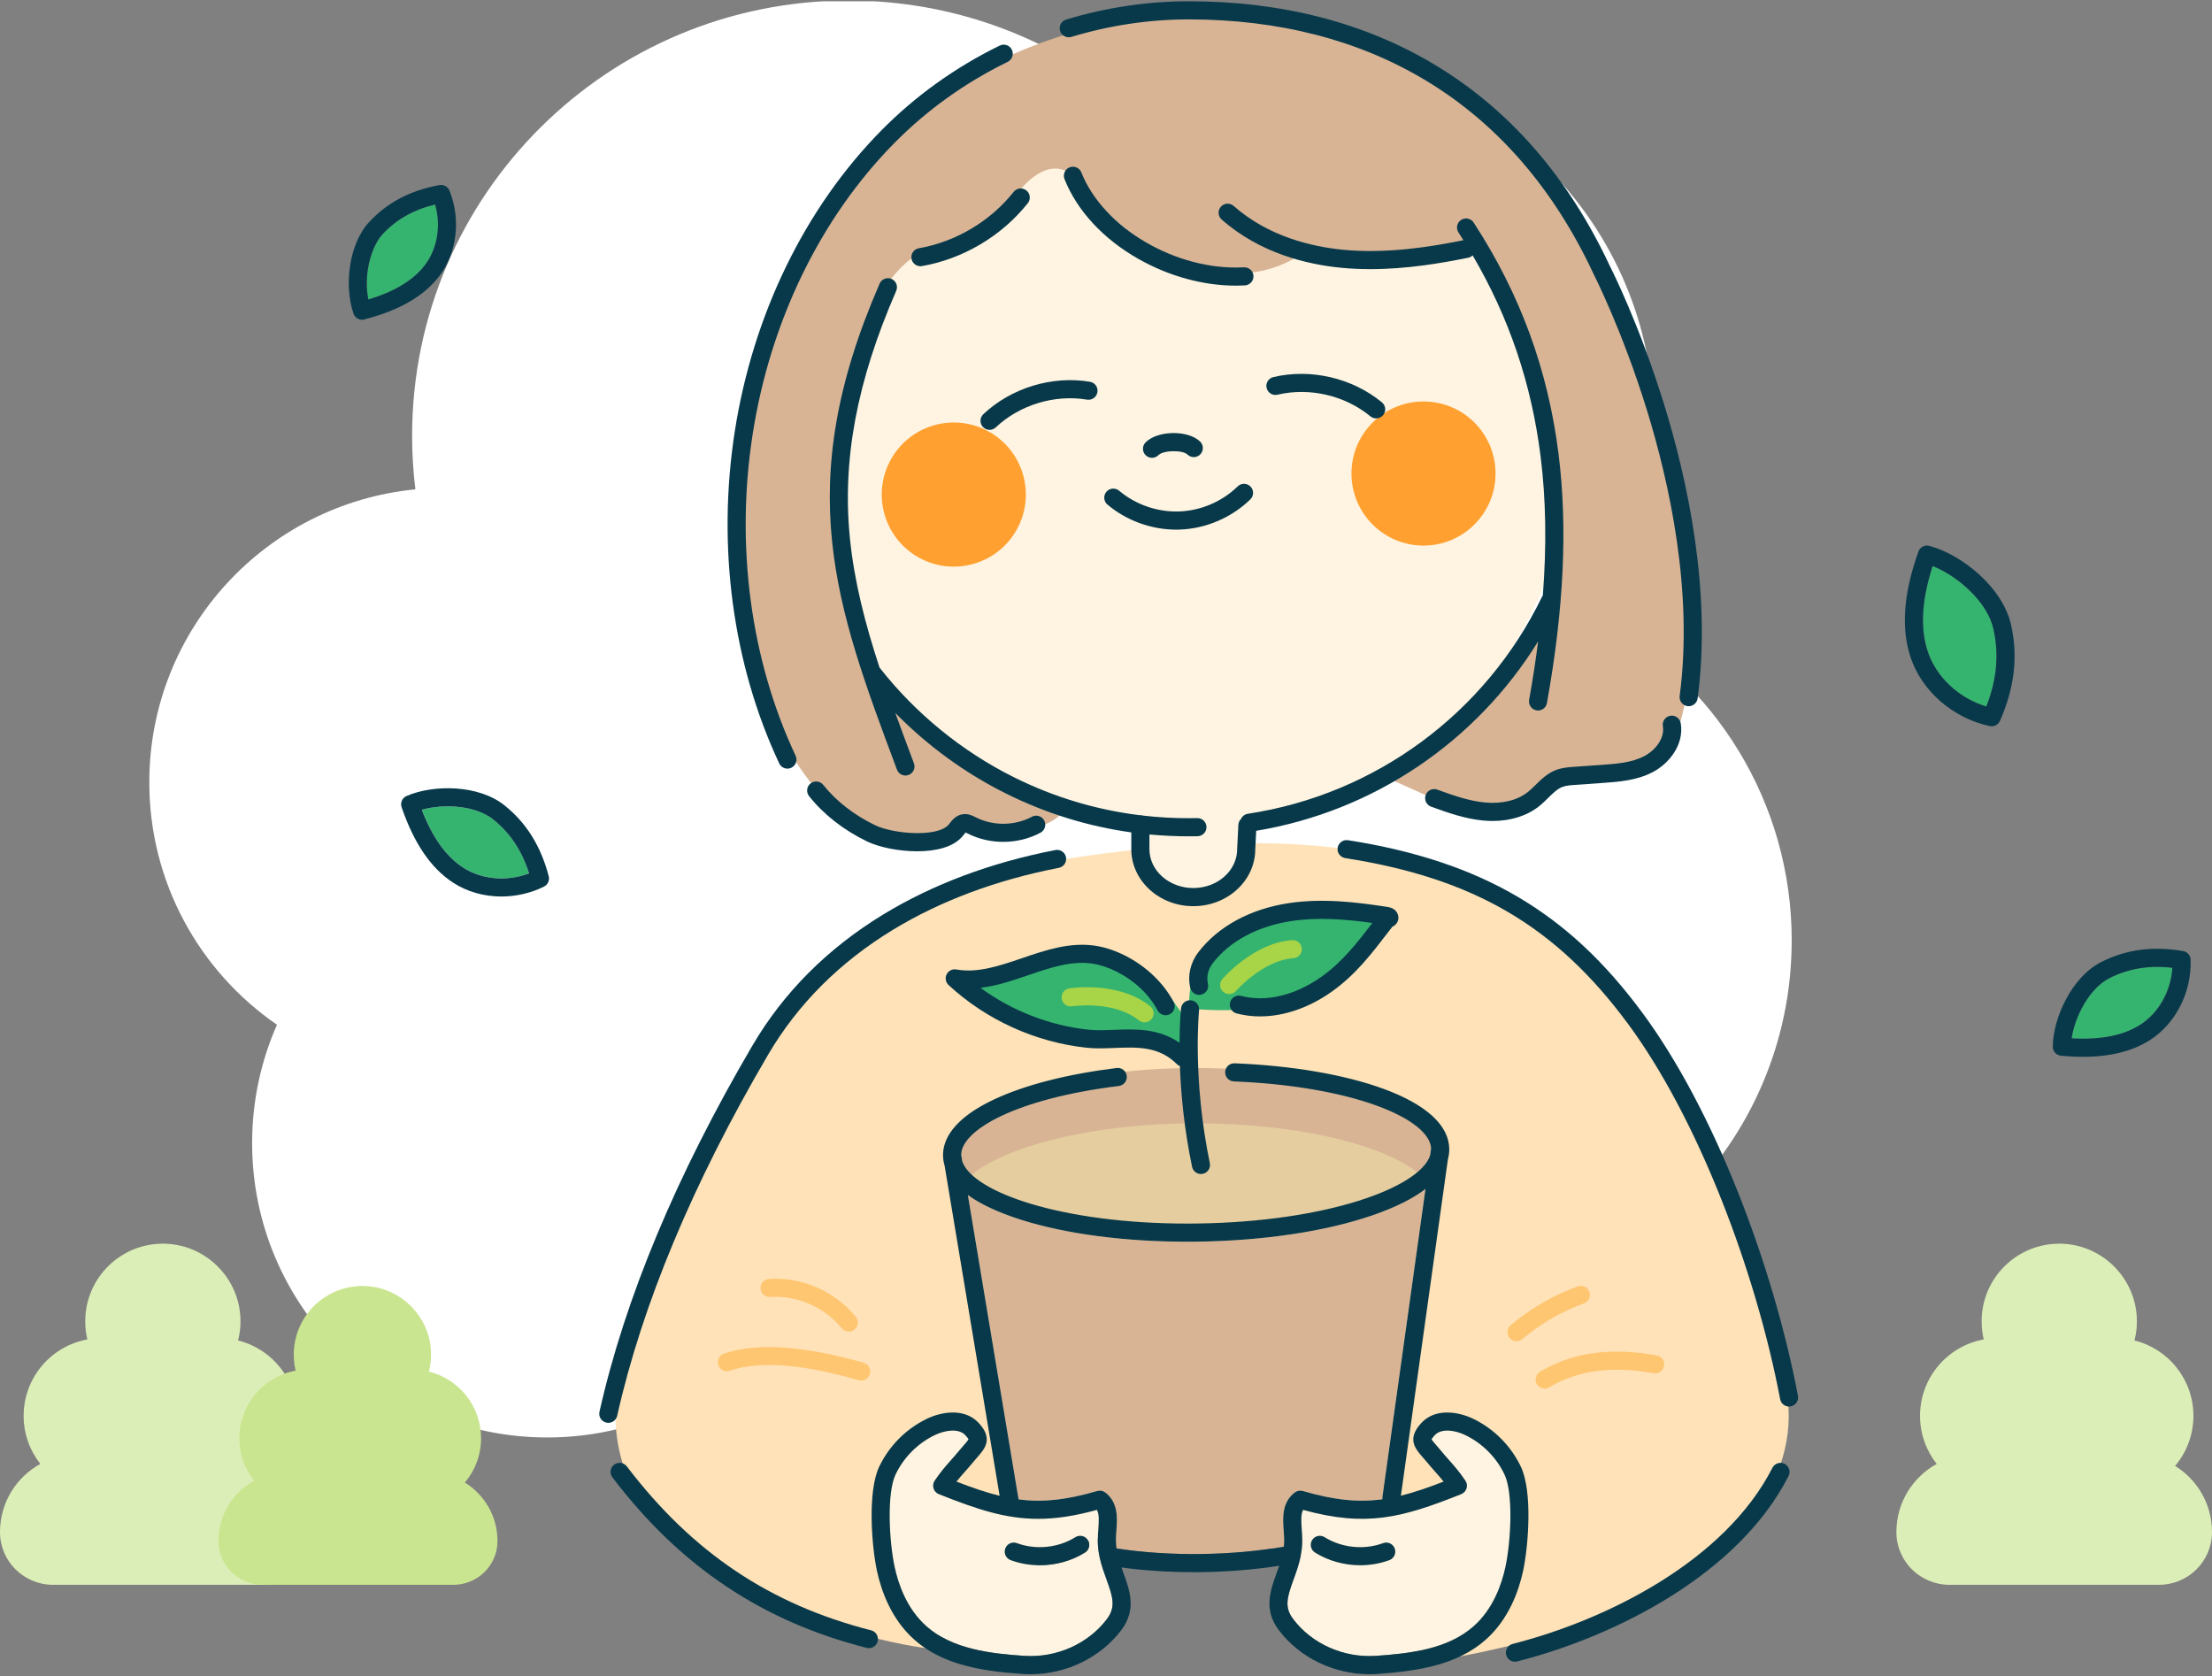 <?xml version="1.0" encoding="UTF-8"?>
<svg xmlns="http://www.w3.org/2000/svg" width="780" height="591" viewBox="0 0 780 591" fill="none">
  <rect x="0" y="0" width="780" height="591" fill="#808080" stroke="none"/>
  <g clip-path="url(#clip0_227_1122)">
    <path d="M631.798 331.87C631.901 282.69 604.4 239.885 563.857 218.035C576.081 198.385 583.17 175.217 583.219 150.392C583.372 79.142 525.579 21.262 454.143 21.114C433.349 21.069 413.695 25.93 396.27 34.591C369.873 13.157 336.217 0.272 299.529 0.196C214.54 0.016 145.499 68.582 145.319 153.34C145.306 159.841 145.701 166.248 146.474 172.538C93.901 177.663 52.766 221.812 52.649 275.616C52.572 311.144 70.411 342.537 97.665 361.305C92.064 374.011 88.937 388.048 88.906 402.81C88.784 460.131 135.279 506.699 192.753 506.824C201.508 506.842 210.012 505.776 218.143 503.764C241.543 536.457 279.862 557.805 323.212 557.895C387.523 558.029 440.963 511.336 451.098 450.037C466.757 456.797 484.021 460.57 502.17 460.606C573.61 460.758 631.645 403.119 631.794 331.874L631.798 331.87Z" fill="white"></path>
    <path d="M326.613 581.113C326.613 581.113 277.001 575.34 238.75 544.441C220.895 530.019 213.163 506.427 218.846 484.191C232.529 430.618 270.324 324.001 357.115 306.22C357.115 306.22 449.958 286.119 502.6 306.22C555.243 326.32 606.926 370.345 629.898 490.946C629.898 490.946 649.039 561.771 505.471 585.7L455.7 546.458L379.219 541.986L326.613 581.118V581.113Z" fill="#FFE2B7"></path>
    <path d="M553.734 157.053C553.734 82.836 493.57 22.673 419.353 22.673C345.137 22.673 284.973 82.836 284.973 157.053C284.973 225.751 336.524 282.4 403.05 290.447V305.257C403.05 305.257 422.694 332.537 438.965 305.257V290.004C503.885 280.511 553.734 224.605 553.734 157.053Z" fill="#FFF4E1"></path>
    <path d="M357.529 18.949C382.81 7.968 415.461 0.606 453.754 6.96C453.754 6.96 564.424 9.849 592.849 186.747C592.849 186.747 602.612 249.27 586.816 265.062C586.816 265.062 565.976 277.504 551.271 273.675C551.271 273.675 534.89 296.554 502.708 280.329L486.867 273.25C486.867 273.25 543.963 246.5 547.683 199.791C551.403 153.083 530.344 100.441 520.773 85.603C520.773 85.603 484.84 100.391 459.021 89.382C459.021 89.382 425.498 116.707 380.053 64.065C380.053 64.065 371.828 50.346 357.127 70.126C357.127 70.126 344.626 90.226 321.354 91.185C321.354 91.185 272.975 123.407 310.893 242.73C310.893 242.73 343.408 279.001 375.941 284.313C375.941 284.313 371.043 298.229 340.149 289.462C340.149 289.462 317.867 310.858 287.557 277.91C287.557 277.91 227.881 213.141 279.113 97.374C294.599 62.386 322.436 34.189 357.534 18.945L357.529 18.949Z" fill="#D8B495"></path>
    <path d="M421.755 434.868C468.952 434.868 507.213 421.817 507.213 405.717C507.213 389.618 468.952 376.566 421.755 376.566C374.558 376.566 336.297 389.618 336.297 405.717C336.297 421.817 374.558 434.868 421.755 434.868Z" fill="#D8B495"></path>
    <path d="M502.333 415.466C490.571 404.16 458.942 396.068 421.772 396.068C384.602 396.068 350.974 404.685 340.152 416.552C340.152 416.552 376.455 442.462 456.222 432.407L502.333 415.47V415.466Z" fill="#E5CD9F"></path>
    <path d="M419.322 362.208C419.322 362.208 407.972 334.54 378.154 337.973C378.154 337.973 341.815 350.245 336.297 344.978C336.297 344.978 366.671 371.779 396.821 365.079C396.821 365.079 419.811 368.556 419.322 373.518V362.208Z" fill="#35B46F"></path>
    <path d="M419.365 355.598C419.365 355.598 417.115 331.422 440.086 326.315C463.057 321.212 488.26 323.444 488.26 323.444C488.26 323.444 478.406 361.271 419.365 355.598Z" fill="#35B46F"></path>
    <path d="M501.958 192.36C515.989 192.36 527.362 180.986 527.362 166.956C527.362 152.926 515.989 141.553 501.958 141.553C487.928 141.553 476.555 152.926 476.555 166.956C476.555 180.986 487.928 192.36 501.958 192.36Z" fill="#FFA030"></path>
    <path d="M358.497 186.782C365.348 174.538 360.977 159.059 348.733 152.208C336.489 145.357 321.01 149.728 314.159 161.972C307.308 174.215 311.679 189.695 323.923 196.546C336.167 203.397 351.646 199.025 358.497 186.782Z" fill="#FFA030"></path>
    <path d="M433.435 350.483C432.696 350.483 431.952 350.228 431.349 349.708C430.012 348.553 429.866 346.536 431.021 345.203C431.473 344.678 442.244 332.387 455.635 331.474C457.397 331.356 458.921 332.684 459.04 334.445C459.159 336.207 457.83 337.731 456.069 337.85C445.306 338.585 435.946 349.274 435.854 349.384C435.224 350.114 434.33 350.488 433.435 350.488V350.483Z" fill="#A8D447"></path>
    <path d="M403.6 360.469C402.902 360.469 402.194 360.24 401.605 359.77C392.641 352.6 378.182 354.786 378.036 354.809C376.293 355.083 374.659 353.896 374.38 352.157C374.102 350.418 375.284 348.78 377.023 348.502C377.726 348.387 394.394 345.822 405.594 354.782C406.973 355.886 407.196 357.894 406.092 359.273C405.462 360.062 404.531 360.473 403.595 360.473L403.6 360.469Z" fill="#A8D447"></path>
    <path d="M303.663 486.766C303.37 486.766 303.069 486.725 302.777 486.638C282.704 480.848 267.568 479.737 257.369 483.306C255.703 483.89 253.882 483.009 253.298 481.348C252.714 479.682 253.594 477.861 255.256 477.277C269.491 472.293 289.92 476.277 304.548 480.499C306.241 480.988 307.223 482.758 306.734 484.456C306.333 485.857 305.055 486.766 303.667 486.766H303.663Z" fill="#FFC672"></path>
    <path d="M299.279 469.481C298.348 469.481 297.426 469.08 296.796 468.299C290.781 460.887 281.123 456.67 271.598 457.295C269.836 457.414 268.316 456.077 268.202 454.315C268.088 452.553 269.421 451.033 271.182 450.919C282.743 450.157 294.464 455.274 301.762 464.274C302.876 465.643 302.666 467.656 301.296 468.769C300.703 469.249 299.991 469.481 299.284 469.481H299.279Z" fill="#FFC672"></path>
    <path d="M544.675 489.591C543.589 489.591 542.53 489.038 541.932 488.039C541.024 486.524 541.517 484.561 543.032 483.657C554.406 476.843 567.874 474.954 584.209 477.884C585.948 478.194 587.103 479.856 586.788 481.594C586.478 483.333 584.816 484.484 583.077 484.173C568.331 481.531 556.304 483.155 546.313 489.139C545.798 489.445 545.232 489.595 544.675 489.595V489.591Z" fill="#FFC672"></path>
    <path d="M534.749 472.908C533.841 472.908 532.942 472.525 532.308 471.777C531.167 470.43 531.335 468.413 532.682 467.272C539.72 461.316 547.684 456.697 556.351 453.548C558.008 452.945 559.843 453.799 560.445 455.46C561.048 457.117 560.194 458.951 558.533 459.554C550.578 462.448 543.271 466.683 536.808 472.151C536.21 472.657 535.475 472.908 534.745 472.908H534.749Z" fill="#FFC672"></path>
    <path d="M92.583 558.777C102.793 558.777 111.204 550.589 111.286 540.375C111.286 540.301 111.286 540.233 111.286 540.16C111.286 530.311 106.083 521.68 98.279 516.856C102.309 512.091 104.737 505.93 104.737 499.198C104.737 486.354 95.892 475.578 83.961 472.626C84.687 469.759 84.965 466.71 84.705 463.57C83.569 449.787 72.099 438.929 58.274 438.514C42.77 438.048 30.055 450.476 30.055 465.875C30.055 468.075 30.315 470.211 30.803 472.26C18.028 474.574 8.334 485.752 8.334 499.198C8.334 505.601 10.534 511.489 14.217 516.153C5.742 520.808 0 529.813 0 540.16C0 540.233 0 540.301 0 540.375C0.078 550.584 8.489 558.777 18.704 558.777H92.583Z" fill="#DCEEB7"></path>
    <path d="M761.294 558.777C771.504 558.777 779.915 550.589 779.997 540.375C779.997 540.301 779.997 540.233 779.997 540.16C779.997 530.311 774.794 521.68 766.99 516.856C771.02 512.091 773.448 505.93 773.448 499.198C773.448 486.354 764.603 475.578 752.672 472.626C753.398 469.759 753.676 466.71 753.416 463.57C752.28 449.787 740.81 438.929 726.985 438.514C711.481 438.048 698.766 450.476 698.766 465.875C698.766 468.075 699.026 470.211 699.514 472.26C686.739 474.574 677.045 485.752 677.045 499.198C677.045 505.601 679.245 511.489 682.928 516.153C674.453 520.808 668.711 529.813 668.711 540.16C668.711 540.233 668.711 540.306 668.711 540.375C668.789 550.584 677.2 558.777 687.415 558.777H761.294Z" fill="#DCEEB7"></path>
    <path d="M159.874 558.777C168.354 558.777 175.364 551.986 175.423 543.506C175.423 543.447 175.423 543.387 175.423 543.328C175.423 534.615 170.823 526.984 163.922 522.717C167.487 518.504 169.636 513.055 169.636 507.103C169.636 495.743 161.813 486.213 151.261 483.603C151.9 481.07 152.151 478.386 151.923 475.597C150.955 463.831 141.444 454.374 129.673 453.489C115.451 452.416 103.585 463.639 103.585 477.624C103.585 479.573 103.817 481.462 104.251 483.274C92.95 485.319 84.379 495.205 84.379 507.098C84.379 512.758 86.323 517.966 89.577 522.091C82.088 526.208 77.008 534.173 77.008 543.323C77.008 543.383 77.008 543.442 77.008 543.501C77.067 551.982 84.078 558.773 92.558 558.773H159.869L159.874 558.777Z" fill="#CAE590"></path>
    <path d="M459.522 532.364C458.691 533.861 458.796 536.089 459.024 539.215C459.124 540.603 459.229 542.04 459.211 543.501C459.188 545.313 458.969 547.033 458.641 548.672C458.641 548.69 458.632 548.713 458.627 548.731C458.025 551.693 457.048 554.382 456.144 556.86C453.853 563.163 452.803 566.645 456.012 570.881C462.648 579.644 473.853 584.605 485.245 583.824C497.121 583.012 510.553 581.46 519.695 573.318C526.518 567.239 529.526 558.631 530.845 552.483C532.821 543.282 533.652 526.422 530.516 519.859C527.645 513.853 522.766 508.937 516.778 506.025C513.058 504.218 508.262 503.515 505.916 506.025C505.167 506.824 504.893 507.276 504.797 507.472C505.035 507.919 505.829 508.828 506.477 509.576C506.924 510.087 507.413 510.649 507.933 511.274C509.106 512.693 510.083 513.793 511.023 514.861C512.903 516.984 514.524 518.818 516.723 522.036C517.271 522.835 517.426 523.843 517.143 524.77C516.86 525.696 516.171 526.445 515.272 526.805C494.364 535.153 481.776 538.499 459.526 532.36L459.522 532.364ZM487.705 544.08C489.357 543.464 491.196 544.309 491.813 545.961C492.429 547.613 491.584 549.452 489.932 550.068C486.664 551.283 483.168 551.876 479.667 551.876C474.063 551.876 468.435 550.351 463.707 547.394C462.21 546.458 461.758 544.487 462.694 542.99C463.629 541.493 465.601 541.041 467.098 541.976C473.136 545.751 481.032 546.559 487.709 544.076L487.705 544.08Z" fill="#FFF4E1"></path>
    <path d="M340.402 506.025C338.056 503.515 333.259 504.218 329.539 506.025C323.551 508.937 318.672 513.848 315.801 519.859C312.666 526.422 313.496 543.282 315.468 552.483C316.787 558.631 319.795 567.238 326.618 573.318C335.76 581.465 349.192 583.012 361.068 583.824C372.464 584.6 383.665 579.644 390.301 570.881C393.51 566.645 392.46 563.158 390.169 556.86C389.352 554.614 388.471 552.195 387.864 549.557C387.845 549.489 387.832 549.416 387.814 549.343C387.403 547.503 387.124 545.564 387.097 543.501C387.079 542.04 387.184 540.603 387.284 539.215C387.512 536.084 387.617 533.857 386.787 532.364C378.932 534.528 372.277 535.514 366.043 535.514C354.61 535.514 344.569 532.209 331.041 526.805C330.142 526.445 329.452 525.696 329.169 524.77C328.886 523.843 329.042 522.835 329.589 522.036C331.789 518.818 333.409 516.984 335.29 514.861C336.235 513.793 337.207 512.693 338.38 511.274C338.9 510.649 339.388 510.087 339.836 509.576C340.484 508.832 341.278 507.924 341.515 507.472C341.419 507.276 341.141 506.824 340.397 506.025H340.402ZM354.505 545.961C355.121 544.309 356.956 543.464 358.612 544.08C365.29 546.559 373.186 545.755 379.224 541.981C380.721 541.045 382.693 541.502 383.628 542.994C384.564 544.491 384.107 546.463 382.615 547.398C377.887 550.356 372.264 551.88 366.654 551.88C363.149 551.88 359.658 551.287 356.39 550.073C354.737 549.457 353.893 547.618 354.509 545.965L354.505 545.961Z" fill="#FFF4E1"></path>
    <path d="M386.918 525.688C387.899 525.401 388.962 525.601 389.775 526.231C394.385 529.809 393.983 535.286 393.659 539.686C393.563 541 393.472 542.237 393.485 543.424C393.495 544.282 393.568 545.122 393.682 545.952C402.915 547.372 413.216 548.052 423.636 547.915C433.745 547.778 443.741 546.884 452.7 545.314C452.769 544.693 452.81 544.063 452.819 543.424C452.832 542.237 452.741 540.996 452.645 539.686C452.321 535.286 451.92 529.809 456.529 526.231C457.337 525.601 458.401 525.401 459.386 525.688C470.614 528.974 479.049 529.764 487.437 528.618C487.456 528.449 487.465 528.28 487.46 528.112C487.46 527.952 487.469 527.792 487.492 527.632L502.645 419.227C498.524 422.38 492.535 425.557 483.937 428.51C467.437 434.183 445.512 437.474 422.194 437.78C421.011 437.793 419.829 437.802 418.652 437.802C396.653 437.802 376.023 435.1 360.227 430.13C351.555 427.401 345.48 424.384 341.281 421.335L359.163 528.65C367.452 529.732 375.822 528.924 386.913 525.679L386.918 525.688Z" fill="#D8B495"></path>
    <path d="M277.662 271.008C278.119 271.008 278.58 270.913 279.018 270.703C280.615 269.954 281.3 268.051 280.551 266.454C264.659 232.625 259.283 192.342 265.417 153.023C271.624 113.238 289.337 76.835 315.289 50.514C326.827 38.812 340.3 29.154 355.334 21.806C356.918 21.03 357.575 19.118 356.804 17.534C356.028 15.95 354.115 15.293 352.532 16.064C336.849 23.727 322.792 33.809 310.743 46.027C283.86 73.293 265.522 110.942 259.109 152.037C252.779 192.602 258.342 234.204 274.773 269.169C275.316 270.328 276.466 271.004 277.667 271.004L277.662 271.008Z" fill="#08394A"></path>
    <path d="M377.793 13.006C391.376 8.912 405.292 6.84 419.149 6.84C450.91 6.84 479.061 14.097 502.822 28.41C528.007 43.581 547.893 66.524 561.932 96.606C561.95 96.642 561.968 96.679 561.982 96.711C562.082 96.903 572.005 116.387 580.677 144.41C588.659 170.215 597.153 208.677 592.288 245.376C592.055 247.124 593.287 248.731 595.035 248.964C595.177 248.982 595.318 248.991 595.46 248.991C597.039 248.991 598.408 247.823 598.623 246.216C603.643 208.371 594.953 168.937 586.783 142.525C578.093 114.438 568.408 95.246 567.701 93.854C553.118 62.627 532.397 38.77 506.122 22.942C481.348 8.017 452.088 0.45 419.149 0.45C404.667 0.45 390.13 2.618 375.949 6.89C374.261 7.401 373.302 9.181 373.813 10.87C374.324 12.559 376.104 13.517 377.793 13.006Z" fill="#08394A"></path>
    <path d="M390.128 173.41C388.991 174.761 389.16 176.774 390.511 177.91C397.216 183.56 405.979 186.742 414.746 186.742C415.184 186.742 415.627 186.732 416.065 186.719C425.267 186.381 434.317 182.502 440.903 176.066C442.167 174.834 442.19 172.812 440.958 171.548C439.726 170.284 437.704 170.261 436.439 171.493C430.976 176.828 423.464 180.051 415.833 180.329C408.201 180.607 400.474 177.947 394.632 173.022C393.281 171.886 391.269 172.054 390.132 173.405L390.128 173.41Z" fill="#08394A"></path>
    <path d="M408.5 160.467C410.216 158.724 417.007 158.596 418.732 160.271C419.997 161.499 422.019 161.472 423.251 160.207C424.479 158.943 424.451 156.921 423.187 155.689C418.933 151.554 408.144 151.723 403.949 155.986C402.712 157.245 402.726 159.267 403.986 160.504C404.607 161.116 405.419 161.421 406.227 161.421C407.035 161.421 407.879 161.102 408.504 160.467H408.5Z" fill="#08394A"></path>
    <path d="M337.216 341.819C335.819 341.568 334.427 342.276 333.797 343.544C333.168 344.813 333.451 346.347 334.491 347.31C347.85 359.651 365.171 367.506 383.259 369.423C386.422 369.756 389.744 369.623 392.953 369.496C401.022 369.172 408.649 368.866 414.975 375.178C415.294 375.497 415.664 375.73 416.061 375.89C416.408 385.47 417.517 397.779 420.351 411.394C420.666 412.9 421.994 413.936 423.477 413.936C423.692 413.936 423.911 413.913 424.135 413.868C425.86 413.507 426.969 411.814 426.613 410.089C420.424 380.386 422.788 356.47 422.816 356.191C422.998 354.439 421.725 352.864 419.968 352.682C418.21 352.499 416.64 353.772 416.458 355.525C416.412 355.945 415.97 360.395 415.933 367.675C408.471 362.485 400.159 362.814 392.702 363.111C389.584 363.234 386.636 363.352 383.934 363.069C370.178 361.609 356.905 356.442 345.751 348.305C351.474 347.62 357.042 345.726 362.492 343.868C370.365 341.185 377.805 338.652 385.217 339.756C388.001 340.172 390.926 341.148 393.911 342.664C400.137 345.826 405.216 350.66 408.206 356.269C409.037 357.825 410.972 358.414 412.528 357.588C414.085 356.757 414.673 354.822 413.847 353.266C410.246 346.506 404.194 340.719 396.809 336.968C393.213 335.142 389.63 333.951 386.161 333.435C377.211 332.102 368.685 335.01 360.434 337.821C352.378 340.564 344.77 343.156 337.221 341.819H337.216Z" fill="#08394A"></path>
    <path d="M466.014 344.353C456.74 350.962 446.407 353.436 437.671 351.136C435.964 350.684 434.216 351.706 433.769 353.413C433.322 355.12 434.34 356.868 436.047 357.315C438.716 358.018 441.491 358.365 444.326 358.365C452.728 358.365 461.633 355.33 469.725 349.561C477.995 343.669 483.604 336.348 489.547 328.598C490.017 327.982 490.492 327.366 490.971 326.745C491.053 326.709 491.14 326.672 491.217 326.631C492.555 325.951 493.299 324.509 493.07 323.039C492.865 321.72 491.829 320.182 489.542 319.821C478.237 318.032 466.138 316.627 454.257 318.457C440.811 320.529 429.579 326.636 422.623 335.654C419.744 339.388 418.689 344.011 419.734 348.333C420.15 350.049 421.875 351.104 423.591 350.688C425.307 350.273 426.361 348.548 425.946 346.832C425.357 344.404 425.992 341.752 427.685 339.557C433.637 331.843 443.418 326.595 455.234 324.769C464.691 323.313 474.504 324.098 483.924 325.431C478.484 332.523 473.262 339.196 466.019 344.358L466.014 344.353Z" fill="#08394A"></path>
    <path d="M398.919 299.409C398.919 310.486 408.723 319.5 420.777 319.5C432.83 319.5 442.584 310.532 442.634 299.496L442.967 292.924C484.332 286.078 520.484 261.596 542.373 226.161C541.529 232.819 540.475 239.675 539.206 246.749C538.895 248.488 540.05 250.145 541.785 250.46C541.976 250.492 542.163 250.51 542.35 250.51C543.866 250.51 545.212 249.424 545.491 247.876C551.483 214.481 552.816 185.718 549.566 159.959C545.824 130.283 536.034 103.629 519.644 78.472C518.681 76.993 516.7 76.578 515.221 77.541C513.743 78.504 513.327 80.485 514.29 81.963C514.884 82.872 515.463 83.78 516.034 84.693C504.29 87.066 488.932 89.549 473.515 88.052C462.734 87.002 447.303 83.474 435.012 72.607C433.688 71.439 431.671 71.562 430.503 72.885C429.334 74.209 429.457 76.226 430.781 77.395C444.355 89.394 461.173 93.273 472.899 94.41C476.372 94.747 479.831 94.893 483.245 94.893C495.984 94.893 508.07 92.83 517.718 90.872C518.334 90.749 518.868 90.453 519.288 90.046C532.15 111.995 540.009 135.221 543.227 160.757C545.144 175.942 545.413 192.227 544.035 209.972C543.907 210.141 543.793 210.323 543.697 210.519C523.738 251.56 484.984 280.117 440.028 286.917C438.923 287.086 438.038 287.798 437.604 288.743C437.066 289.282 436.714 290.012 436.673 290.829L436.249 299.245C436.249 299.3 436.249 299.354 436.249 299.405C436.249 306.958 429.311 313.106 420.781 313.106C412.251 313.106 405.313 306.958 405.313 299.405V294.22C409.882 294.649 414.496 294.868 419.152 294.868C420.201 294.868 421.26 294.859 422.306 294.836C424.072 294.8 425.468 293.339 425.432 291.573C425.395 289.811 423.949 288.414 422.169 288.446C421.169 288.469 420.156 288.478 419.152 288.478C413.757 288.478 408.422 288.177 403.15 287.575C402.826 287.465 402.479 287.401 402.114 287.401C402.018 287.401 401.922 287.406 401.826 287.415C386.427 285.507 371.598 281.043 357.568 274.06C339.234 264.937 322.84 251.569 310.166 235.398C310.156 235.389 310.147 235.38 310.143 235.371C305.077 219.935 301.247 205.111 299.709 189.872C296.925 162.241 302.11 134.491 316.03 102.547C316.733 100.932 315.994 99.047 314.378 98.344C312.763 97.641 310.878 98.38 310.175 99.996C278.97 171.615 294.625 213.454 316.286 271.363C316.765 272.646 317.984 273.44 319.28 273.44C319.654 273.44 320.029 273.376 320.398 273.234C322.051 272.618 322.89 270.774 322.27 269.122C319.997 263.043 317.788 257.141 315.697 251.368C327.03 262.92 340.302 272.609 354.725 279.784C368.769 286.771 383.565 291.354 398.924 293.485V299.409H398.919Z" fill="#08394A"></path>
    <path d="M363.891 287.964C357.821 291.205 350.24 291.287 344.101 288.179L343.964 288.11C342.951 287.595 341.422 286.819 339.546 287.074C337.118 287.408 335.74 289.178 334.827 290.351L334.585 290.662C330.924 295.267 315.233 294.162 308.542 290.931C301.144 287.357 294.841 282.451 290.304 276.741C289.209 275.358 287.196 275.13 285.817 276.226C284.435 277.321 284.206 279.334 285.302 280.712C290.432 287.17 297.506 292.697 305.763 296.686C309.784 298.631 316.694 300.15 323.385 300.15C330.076 300.15 336.383 298.667 339.583 294.642C339.678 294.523 339.77 294.404 339.866 294.281C340.044 294.048 340.29 293.738 340.482 293.523C340.669 293.61 340.892 293.72 341.061 293.806L341.207 293.879C349.176 297.914 359.016 297.804 366.894 293.601C368.45 292.77 369.039 290.835 368.209 289.279C367.378 287.722 365.443 287.134 363.886 287.964H363.891Z" fill="#08394A"></path>
    <path d="M579.933 266.53C575.4 268.931 569.901 269.319 564.579 269.693L555.017 270.364C553.05 270.501 550.823 270.661 548.632 271.505C545.62 272.665 543.411 274.846 541.457 276.768C540.531 277.68 539.654 278.543 538.742 279.264C535.045 282.194 529.691 283.5 523.671 282.947C517.957 282.423 512.288 280.378 506.807 278.406C505.145 277.808 503.315 278.671 502.717 280.328C502.119 281.989 502.982 283.819 504.639 284.417C510.499 286.526 516.555 288.712 523.082 289.31C524.177 289.41 525.255 289.46 526.318 289.46C532.694 289.46 538.422 287.662 542.703 284.276C543.885 283.34 544.926 282.313 545.935 281.318C547.587 279.689 549.152 278.151 550.923 277.466C552.219 276.964 553.794 276.854 555.46 276.736L565.022 276.065C570.727 275.663 577.194 275.207 582.917 272.172C588.513 269.205 593.944 262.564 592.662 254.983C592.365 253.244 590.717 252.071 588.979 252.368C587.24 252.665 586.067 254.312 586.363 256.051C587.084 260.305 583.671 264.541 579.928 266.526L579.933 266.53Z" fill="#08394A"></path>
    <path d="M343.309 515.349C343.789 514.77 344.24 514.254 344.656 513.779C347.312 510.735 350.329 507.285 345.071 501.662C340.188 496.436 332.15 497.65 326.746 500.279C319.462 503.821 313.529 509.795 310.037 517.102C305.797 525.975 307.413 545.399 309.225 553.824C310.745 560.903 314.259 570.862 322.374 578.092C327.157 582.35 333.131 585.38 340.648 587.348C347.426 589.123 354.555 589.785 360.635 590.205C361.561 590.269 362.483 590.301 363.405 590.301C375.952 590.301 388.019 584.49 395.399 574.746C400.858 567.54 398.371 560.707 396.175 554.683C395.933 554.016 395.687 553.341 395.45 552.665C403.487 553.756 412.195 554.322 421.027 554.322C421.926 554.322 422.83 554.317 423.733 554.304C433.167 554.176 442.515 553.405 451.081 552.058C450.78 552.944 450.461 553.815 450.146 554.683C447.95 560.712 445.468 567.54 450.922 574.746C458.302 584.495 470.369 590.301 482.916 590.301C483.838 590.301 484.76 590.269 485.686 590.205C499.566 589.255 513.81 587.128 523.947 578.092C532.058 570.862 535.572 560.908 537.092 553.824C538.899 545.399 540.52 525.979 536.279 517.102C532.788 509.795 526.855 503.821 519.57 500.279C514.166 497.65 506.129 496.436 501.245 501.662C495.992 507.285 499.004 510.735 501.661 513.779C502.076 514.254 502.528 514.77 503.007 515.349C504.249 516.846 505.303 518.042 506.234 519.092C507.238 520.224 508.124 521.228 509.05 522.387C503.532 524.519 498.662 526.203 493.989 527.353L510.565 408.737C510.921 407.446 511.058 406.218 511.04 405.077C510.93 396.766 502.943 389.454 487.937 383.932C474.313 378.916 455.636 375.712 435.34 374.899C433.578 374.84 432.09 376.2 432.022 377.966C431.953 379.728 433.323 381.216 435.089 381.284C454.737 382.069 472.724 385.137 485.737 389.929C497.539 394.274 504.404 399.742 504.646 404.958L504.312 407.332C500.666 418.66 468.005 430.786 422.118 431.389C420.936 431.403 419.772 431.412 418.608 431.412C374.546 431.412 343.136 420.426 339.311 409.486L338.923 407.144C339.083 398.45 358.138 387.382 394.532 382.896C396.285 382.681 397.526 381.084 397.312 379.336C397.097 377.583 395.5 376.337 393.752 376.556C376.472 378.688 361.598 382.485 350.735 387.542C335.738 394.525 332.538 402.074 332.534 407.24C332.534 407.268 332.534 407.291 332.534 407.318C332.534 407.35 332.534 407.386 332.534 407.418C332.547 408.55 332.712 409.764 333.099 411.038L352.488 527.389C347.768 526.239 342.848 524.541 337.271 522.383C338.198 521.223 339.083 520.224 340.087 519.087C341.018 518.033 342.072 516.842 343.314 515.345L343.309 515.349ZM515.271 526.805C516.17 526.445 516.859 525.696 517.142 524.77C517.425 523.843 517.27 522.834 516.722 522.036C514.522 518.818 512.902 516.983 511.022 514.861C510.077 513.793 509.105 512.693 507.932 511.274C507.416 510.648 506.923 510.087 506.476 509.576C505.828 508.832 505.034 507.924 504.796 507.472C504.892 507.276 505.171 506.824 505.915 506.025C508.26 503.515 513.057 504.218 516.777 506.025C522.765 508.937 527.644 513.848 530.515 519.859C533.651 526.422 532.82 543.281 530.844 552.483C529.525 558.63 526.517 567.238 519.694 573.318C510.552 581.465 497.12 583.012 485.244 583.824C473.852 584.605 462.647 579.643 456.011 570.88C452.802 566.645 453.852 563.158 456.143 556.86C457.047 554.381 458.023 551.693 458.626 548.731C458.626 548.713 458.635 548.69 458.64 548.672C458.968 547.033 459.187 545.312 459.21 543.501C459.228 542.04 459.123 540.602 459.023 539.215C458.795 536.084 458.69 533.861 459.52 532.364C481.775 538.498 494.358 535.153 515.266 526.81L515.271 526.805ZM341.287 421.339C345.491 424.383 351.561 427.4 360.233 430.134C376.029 435.104 396.659 437.806 418.658 437.806C419.836 437.806 421.018 437.797 422.2 437.783C445.518 437.477 467.448 434.187 483.943 428.513C492.537 425.556 498.53 422.384 502.651 419.23L487.498 527.636C487.476 527.796 487.466 527.955 487.466 528.115C487.466 528.284 487.462 528.453 487.444 528.622C479.055 529.763 470.62 528.973 459.393 525.692C458.411 525.404 457.348 525.605 456.536 526.235C451.926 529.813 452.327 535.29 452.651 539.69C452.747 540.999 452.839 542.241 452.825 543.428C452.816 544.067 452.775 544.692 452.706 545.317C443.747 546.883 433.756 547.782 423.642 547.919C413.222 548.056 402.921 547.375 393.688 545.956C393.574 545.13 393.501 544.286 393.492 543.428C393.478 542.241 393.569 540.999 393.665 539.69C393.989 535.29 394.386 529.813 389.781 526.235C388.969 525.605 387.91 525.404 386.924 525.692C375.833 528.937 367.463 529.744 359.174 528.663L341.292 421.348L341.287 421.339ZM338.385 511.274C337.212 512.693 336.235 513.793 335.295 514.861C333.414 516.983 331.794 518.818 329.594 522.036C329.047 522.834 328.891 523.843 329.174 524.77C329.457 525.696 330.146 526.445 331.046 526.805C344.574 532.204 354.615 535.513 366.048 535.513C372.282 535.513 378.937 534.528 386.792 532.364C387.622 533.861 387.517 536.089 387.289 539.215C387.189 540.602 387.084 542.04 387.102 543.501C387.129 545.564 387.408 547.503 387.818 549.343C387.832 549.416 387.846 549.484 387.869 549.557C388.476 552.195 389.357 554.614 390.174 556.86C392.469 563.163 393.514 566.645 390.306 570.88C383.67 579.643 372.469 584.6 361.073 583.824C349.197 583.012 335.765 581.46 326.623 573.318C319.8 567.238 316.792 558.63 315.473 552.483C313.497 543.281 312.666 526.422 315.806 519.859C318.677 513.852 323.556 508.937 329.544 506.025C333.259 504.218 338.061 503.515 340.407 506.025C341.155 506.824 341.429 507.276 341.525 507.472C341.287 507.919 340.493 508.832 339.845 509.576C339.398 510.087 338.91 510.648 338.389 511.274H338.385Z" fill="#08394A"></path>
    <path d="M356.368 550.074C359.636 551.288 363.127 551.882 366.632 551.882C372.237 551.882 377.865 550.357 382.593 547.4C384.09 546.464 384.542 544.493 383.606 542.996C382.671 541.499 380.699 541.047 379.202 541.982C373.164 545.757 365.263 546.56 358.59 544.082C356.938 543.47 355.099 544.31 354.483 545.962C353.867 547.614 354.711 549.454 356.363 550.07L356.368 550.074Z" fill="#08394A"></path>
    <path d="M213.816 501.595C214.053 501.65 214.286 501.672 214.518 501.672C215.979 501.672 217.298 500.664 217.631 499.176C226.463 459.829 244.377 416.991 270.867 371.838C281.305 354.048 296.106 339.246 314.856 327.841C331.679 317.608 351.368 310.255 373.367 305.983C375.102 305.646 376.229 303.971 375.896 302.236C375.558 300.502 373.883 299.375 372.149 299.708C349.401 304.126 329.009 311.752 311.533 322.377C291.866 334.335 276.33 349.89 265.349 368.598C238.521 414.321 220.365 457.78 211.387 497.77C210.999 499.491 212.081 501.202 213.806 501.586L213.816 501.595Z" fill="#08394A"></path>
    <path d="M221.038 517.034C219.97 515.633 217.962 515.359 216.561 516.427C215.155 517.495 214.886 519.503 215.954 520.904C228.094 536.833 241.248 549.416 256.164 559.375C270.901 569.211 287.072 576.289 305.602 581.013C305.867 581.082 306.131 581.114 306.392 581.114C307.816 581.114 309.116 580.151 309.486 578.708C309.924 576.997 308.888 575.258 307.181 574.824C271.526 565.733 244.151 547.371 221.038 517.034Z" fill="#08394A"></path>
    <path d="M462.689 542.994C461.754 544.491 462.21 546.462 463.702 547.398C468.431 550.356 474.054 551.88 479.663 551.88C483.164 551.88 486.664 551.287 489.928 550.073C491.58 549.457 492.424 547.617 491.808 545.965C491.192 544.313 489.353 543.468 487.7 544.085C481.023 546.563 473.127 545.76 467.089 541.985C465.592 541.05 463.62 541.506 462.685 542.998L462.689 542.994Z" fill="#08394A"></path>
    <path d="M535.421 316.339C518.867 306.549 499.214 299.973 475.339 296.239C473.6 295.97 471.961 297.157 471.688 298.9C471.414 300.644 472.605 302.278 474.349 302.551C519.752 309.653 548.634 326.577 574.047 360.953C585.895 376.978 597.337 398.538 607.146 423.298C616.196 446.155 623.503 471.025 627.716 493.325C628.003 494.858 629.345 495.926 630.851 495.926C631.048 495.926 631.249 495.908 631.449 495.872C633.184 495.543 634.325 493.873 633.996 492.138C629.71 469.45 622.285 444.17 613.088 420.948C603.079 395.681 591.358 373.618 579.186 357.156C565.804 339.055 551.897 326.084 535.416 316.339H535.421Z" fill="#08394A"></path>
    <path d="M630.688 520.425C631.491 518.855 630.866 516.929 629.296 516.126C627.726 515.322 625.8 515.948 624.997 517.518C608.242 550.352 566.704 571.123 533.413 579.607C531.702 580.041 530.67 581.784 531.109 583.491C531.478 584.938 532.774 585.897 534.203 585.897C534.463 585.897 534.728 585.865 534.993 585.796C569.634 576.965 612.966 555.153 630.688 520.421V520.425Z" fill="#08394A"></path>
    <path d="M442 97.272C441.904 95.51 440.402 94.159 438.636 94.255C414.88 95.538 389.156 80.526 381.302 60.791C380.649 59.153 378.791 58.35 377.153 59.007C375.514 59.66 374.716 61.517 375.368 63.156C379.795 74.283 389.038 84.264 401.384 91.266C412.223 97.413 424.332 100.718 435.824 100.718C436.883 100.718 437.937 100.69 438.983 100.631C440.744 100.535 442.095 99.029 442 97.267V97.272Z" fill="#08394A"></path>
    <path d="M324.013 87.523C322.274 87.824 321.11 89.481 321.416 91.22C321.685 92.771 323.036 93.867 324.561 93.867C324.743 93.867 324.926 93.853 325.113 93.817C339.659 91.279 353.26 83.191 362.438 71.626C363.533 70.243 363.301 68.235 361.922 67.14C360.539 66.044 358.531 66.272 357.436 67.655C349.22 78.011 337.043 85.254 324.018 87.523H324.013Z" fill="#08394A"></path>
    <path d="M346.612 150.559C347.242 151.225 348.086 151.563 348.935 151.563C349.72 151.563 350.51 151.275 351.126 150.691C359.551 142.745 371.879 138.998 383.298 140.906C385.037 141.198 386.685 140.02 386.977 138.281C387.269 136.542 386.091 134.895 384.352 134.603C371.002 132.371 356.589 136.752 346.744 146.04C345.462 147.25 345.402 149.272 346.612 150.559Z" fill="#08394A"></path>
    <path d="M450.485 139.167C461.754 136.501 474.3 139.422 483.237 146.793C483.83 147.286 484.551 147.524 485.268 147.524C486.19 147.524 487.103 147.126 487.732 146.36C488.855 145 488.663 142.987 487.299 141.864C476.856 133.252 462.187 129.838 449.011 132.95C447.295 133.357 446.231 135.077 446.637 136.793C447.043 138.509 448.764 139.573 450.48 139.167H450.485Z" fill="#08394A"></path>
    <path d="M149.767 93.575C154.244 87.778 155.59 79.595 153.445 72.106C145.846 73.927 139.767 77.368 134.915 82.575C130.835 86.962 128.119 96.952 129.908 105.592C139.182 102.781 145.695 98.833 149.762 93.57L149.767 93.575Z" fill="#35B46F"></path>
    <path d="M127.672 112.736C127.937 112.736 128.211 112.704 128.48 112.631C140.803 109.418 149.415 104.461 154.81 97.483C161.154 89.272 162.601 77.387 158.498 67.21C157.932 65.804 156.453 64.987 154.961 65.261C144.696 67.132 136.604 71.376 130.228 78.227C122.67 86.347 121.451 101.349 124.655 110.591C125.112 111.901 126.339 112.741 127.672 112.741V112.736ZM134.902 82.577C139.753 77.365 145.833 73.923 153.432 72.107C155.577 79.596 154.231 87.78 149.753 93.576C145.687 98.838 139.174 102.786 129.899 105.598C128.11 96.958 130.821 86.967 134.906 82.581L134.902 82.577Z" fill="#08394A"></path>
    <path d="M148.758 285.513C152.505 295.235 157.247 301.894 163.212 305.814C169.803 310.15 178.717 310.903 186.567 307.932C184.025 299.918 179.858 293.679 173.879 288.905C167.722 283.994 156.54 283.3 148.758 285.509V285.513Z" fill="#35B46F"></path>
    <path d="M143.368 280.648C141.839 281.31 141.077 283.04 141.62 284.619C145.997 297.353 151.907 306.034 159.689 311.154C164.673 314.431 170.689 316.093 176.809 316.093C181.916 316.093 187.097 314.938 191.816 312.606C193.176 311.935 193.874 310.397 193.491 308.932C190.693 298.265 185.581 290.082 177.85 283.916C168.708 276.623 152.834 276.541 143.368 280.653V280.648ZM186.554 307.932C178.703 310.903 169.79 310.15 163.199 305.814C157.234 301.889 152.487 295.23 148.745 285.513C156.531 283.304 167.713 283.994 173.865 288.909C179.844 293.679 184.011 299.922 186.554 307.937V307.932Z" fill="#08394A"></path>
    <path d="M700.428 249.097C704.143 239.627 704.951 230.613 702.897 221.622C700.766 212.279 690.515 203.155 681.496 199.577C677.635 211.576 677.064 221.425 679.744 229.613C682.719 238.709 690.684 246.131 700.428 249.097Z" fill="#35B46F"></path>
    <path d="M701.62 256.006C701.848 256.056 702.072 256.079 702.3 256.079C703.541 256.079 704.701 255.349 705.221 254.176C710.392 242.482 711.67 231.364 709.119 220.201C706.116 207.047 691.83 195.559 680.315 192.46C678.708 192.027 677.033 192.903 676.472 194.473C671.228 209.21 670.31 221.355 673.66 231.602C677.581 243.596 688.557 253.176 701.62 256.01V256.006ZM681.488 199.576C690.502 203.154 700.757 212.277 702.889 221.62C704.943 230.611 704.135 239.625 700.42 249.096C690.68 246.134 682.711 238.708 679.735 229.612C677.056 221.424 677.631 211.575 681.488 199.576Z" fill="#08394A"></path>
    <path d="M743.772 344.919C736.857 348.451 731.691 358.205 730.504 366.105C740.764 366.685 748.674 365.119 754.625 361.354C761.197 357.196 765.497 349.492 766.026 341.236C757.793 340.273 750.486 341.482 743.767 344.919H743.772Z" fill="#35B46F"></path>
    <path d="M769.793 335.324C759.036 333.498 749.574 334.776 740.862 339.231C730.551 344.502 724.006 358.788 723.856 369.002C723.833 370.668 725.093 372.074 726.754 372.229C729.465 372.485 732.048 372.613 734.508 372.613C744.098 372.613 751.847 370.677 758.045 366.757C767.196 360.965 772.856 349.82 772.459 338.368C772.409 336.853 771.295 335.584 769.803 335.329L769.793 335.324ZM754.622 361.353C748.671 365.118 740.757 366.684 730.501 366.104C731.688 358.204 736.854 348.45 743.769 344.918C750.487 341.486 757.79 340.272 766.028 341.235C765.499 349.491 761.195 357.195 754.627 361.353H754.622Z" fill="#08394A"></path>
  </g>
  <defs>
    <clipPath id="clip0_227_1122">
      <rect width="780" height="589.846" fill="white" transform="translate(0 0.45)"></rect>
    </clipPath>
  </defs>
</svg>
